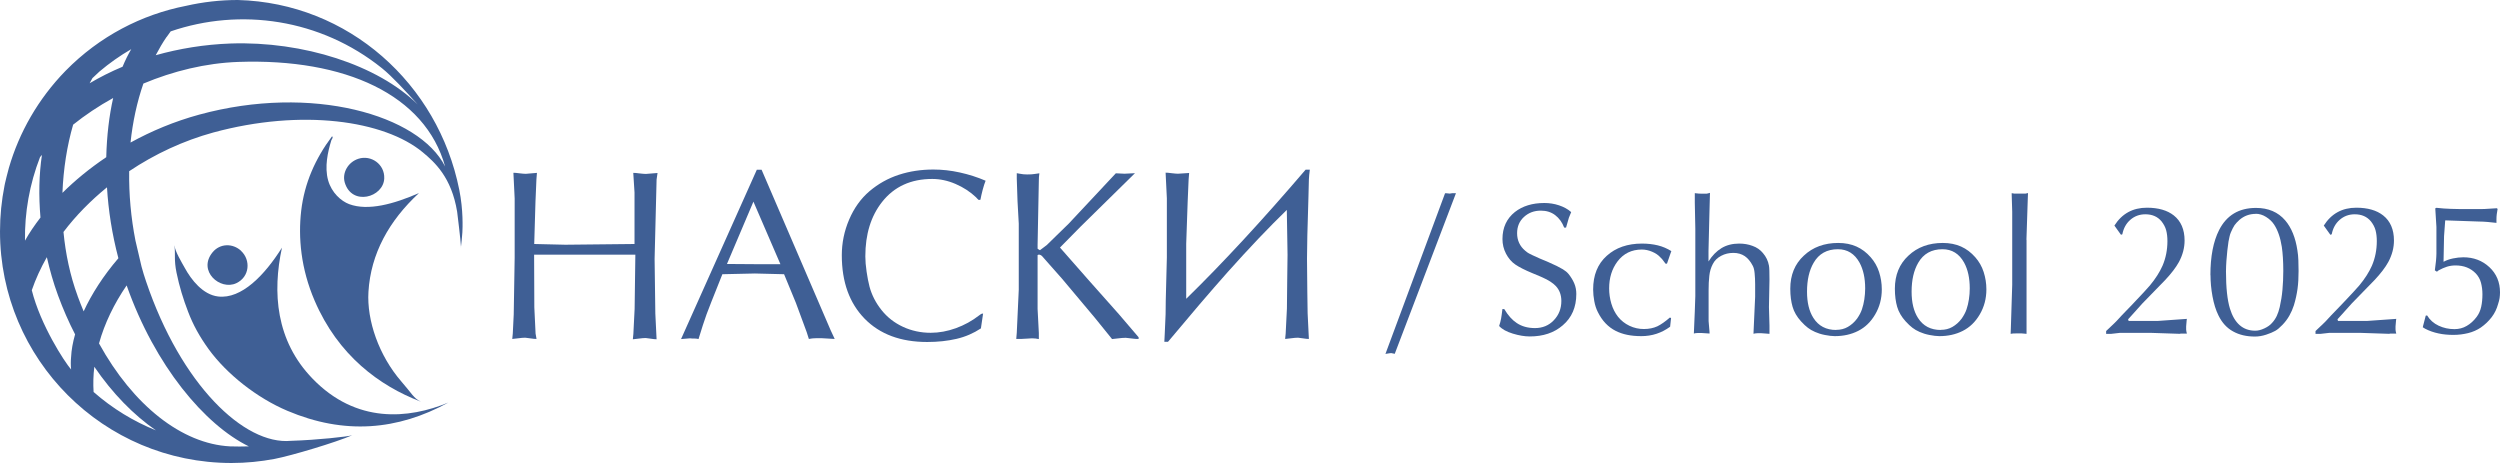 <?xml version="1.0" encoding="UTF-8"?>
<svg id="_Слой_2" data-name="Слой 2" xmlns="http://www.w3.org/2000/svg" viewBox="0 0 239.04 44.27">
  <defs>
    <style>
      .cls-1 {
        fill: #3f5f95;
      }
    </style>
  </defs>
  <g id="Layer_1" data-name="Layer 1">
    <g>
      <g>
        <g>
          <path class="cls-1" d="m44.07,23.66c.05-.5.12-.99.14-1.44.02-.38.1-2.13-.3-4.09C41.89,8.03,33.33.28,22.74,0c-1.67,0-3.34.19-4.96.56-4.23.83-8.26,2.9-11.51,6.21C3.64,9.47,1.83,12.67.85,16.05c-.02.08-.04.15-.06.23-.06.2-.11.41-.16.61-.05.22-.11.44-.16.67-.01.07-.03.13-.04.2-.28,1.41-.43,2.88-.43,4.37,0,12.23,9.91,22.14,22.14,22.14,1.4,0,2.78-.14,4.11-.39,1.62-.31,5.89-1.59,7.42-2.26-.44.13-3.3.45-5.86.53-4.45.42-10.5-5.36-13.84-15.23-.16-.47-.31-.95-.44-1.44l-.58-2.48c-.43-2.19-.63-4.43-.6-6.63,2.46-1.65,5.2-2.92,8.04-3.7,8.46-2.3,16.35-1.16,20.03,1.89,1.13.94,2.75,2.38,3.29,5.69,0,0,.34,2.71.37,3.4M15.94,3.53c.13-.19.26-.36.38-.53,6.66-2.28,14.31-1.21,20.2,3.52.98.79,2.24,2.17,3.42,3.47-3.81-3.77-10.95-6.07-17.89-5.83-2.51.09-4.92.49-7.16,1.12.32-.61.66-1.2,1.04-1.75m6.87,2.39c10.21-.35,17.86,3.14,19.76,10-2.48-4.93-12.74-7.9-23.51-4.96-2.38.65-4.57,1.57-6.57,2.67.21-1.98.62-3.88,1.23-5.64,2.84-1.19,5.95-1.96,9.08-2.07m-13.93,1.53c.21-.21.43-.41.65-.61.96-.81,1.98-1.53,3.04-2.14-.29.49-.57,1.05-.83,1.68-1.12.47-2.17,1-3.15,1.58.09-.17.19-.34.28-.51m-1.87,4.48c1.15-.92,2.44-1.79,3.84-2.56-.38,1.68-.61,3.6-.66,5.66-1.58,1.06-2.99,2.22-4.19,3.41.09-2.29.44-4.51,1.02-6.51m-3.16,3.09c.06-.07.12-.14.18-.21-.28,1.88-.32,3.9-.14,5.99-.58.75-1.08,1.49-1.48,2.21-.04-2.68.43-5.39,1.44-7.99m2.97,20.31c-.66-.77-2.93-4.27-3.76-7.58.37-1.08.86-2.14,1.44-3.16.28,1.22.62,2.44,1.07,3.66.48,1.3,1.02,2.54,1.63,3.72-.22.77-.35,1.5-.38,2.15-.04.42-.04.82,0,1.21m.62-7.04c-.72-1.96-1.15-4.03-1.35-6.11,1.18-1.56,2.59-2.99,4.16-4.27.13,2.18.48,4.47,1.09,6.78-1.45,1.69-2.56,3.43-3.32,5.08-.2-.48-.4-.97-.58-1.47m1.53,9.19c-.05-.8-.03-1.61.07-2.42,1.73,2.54,3.76,4.61,5.89,6.08-2.13-.86-4.15-2.08-5.96-3.67m.52-4.65c.53-1.91,1.44-3.79,2.64-5.54,2.71,7.7,7.48,13.34,11.68,15.39-.6.02-1.2.02-1.8,0-4.6-.24-9.26-3.92-12.52-9.84"/>
          <path class="cls-1" d="m23.06,23.99c-.8-.75-2.03-.73-2.74.14-1.45,1.78.73,3.67,2.27,2.95,1.3-.61,1.39-2.22.47-3.08"/>
          <path class="cls-1" d="m16.68,23.49c.11.82-.06,1.34.2,2.59.27,1.31.64,2.52,1.11,3.74.47,1.23,1.08,2.35,1.97,3.58,1.72,2.36,4.59,4.64,7.52,5.88,5.45,2.31,10.54,1.87,15.39-.79-3.81,1.58-8.81,2.04-12.99-2.29-3.52-3.63-3.84-8.26-2.92-12.52-1.66,2.64-3.87,4.93-6.1,4.67-1.47-.17-2.58-1.61-3.19-2.73-.33-.59-.93-1.58-.98-2.13"/>
          <path class="cls-1" d="m34.27,15.18c-.99.32-1.57,1.34-1.31,2.26.67,2.3,3.72,1.44,3.78-.39.05-1.35-1.26-2.26-2.47-1.87"/>
          <path class="cls-1" d="m40.23,38.4c-.68-.32-.83-.75-1.86-1.93-2.13-2.46-3.31-5.82-3.14-8.57.22-3.65,1.97-6.79,4.83-9.44-2.41,1.05-4.86,1.73-6.67,1.06-.77-.29-1.68-1.08-2.02-2.29-.35-1.28-.03-2.71.31-3.81.04-.12.21-.27.07-.39-1.62,2.16-2.64,4.49-2.95,7.11-.3,2.57-.03,5.55,1.28,8.6,2.25,5.25,6.2,8.15,10.14,9.66"/>
        </g>
        <g>
          <path class="cls-1" d="m60.75,24.35h-9.68l.02,5.04.12,2.51.09.51c-.16,0-.36-.02-.62-.06-.26-.04-.41-.06-.46-.06-.17,0-.41.02-.7.06-.3.04-.48.06-.54.06l.05-.51.09-1.83.09-5.43v-5.66l-.12-2.46c.12,0,.32.01.58.05.26.03.46.05.6.05l1.07-.09-.05.63-.09,2.12-.12,4.05,2.98.07,6.61-.07v-4.92l-.12-1.88c.13,0,.32.01.59.05.27.03.47.05.62.05l1.11-.09-.09.63-.19,7.58.07,5.23.12,2.46c-.14,0-.33-.02-.58-.06-.25-.04-.4-.06-.46-.06-.17,0-.4.02-.7.06-.29.04-.47.06-.53.06l.05-.51.12-2.39.07-5.15Z"/>
          <path class="cls-1" d="m72.36,16.23h.46l6.6,15.34.39.84-1.19-.07h-.63c-.2,0-.42.02-.65.07l-.21-.66-1.03-2.79-1.13-2.74-2.79-.07-3.11.07c-.9,2.24-1.4,3.52-1.51,3.83-.22.6-.47,1.39-.77,2.37-.09-.03-.22-.05-.39-.05s-.31,0-.42-.02l-.86.07,7.24-16.18Zm-.06,9.03h2.32s-2.58-5.98-2.58-5.98l-2.53,5.96,2.79.02Z"/>
          <path class="cls-1" d="m93.74,19.1l-.16.02c-.09-.08-.18-.16-.26-.26-.56-.53-1.21-.95-1.95-1.27-.74-.32-1.49-.48-2.23-.48-2.04,0-3.64.73-4.8,2.2-1.07,1.36-1.6,3.09-1.6,5.2,0,.43.04.92.12,1.46.08.54.17,1.02.28,1.44.22.81.6,1.55,1.15,2.24s1.23,1.22,2.05,1.6c.82.38,1.7.57,2.65.57.8,0,1.61-.15,2.41-.44.8-.29,1.55-.7,2.23-1.23.06-.05.12-.09.17-.12.05-.03.12-.05.2-.05l-.21,1.42c-.7.46-1.47.8-2.33,1-.86.2-1.79.3-2.8.3-2.54,0-4.53-.74-5.99-2.23-1.45-1.49-2.18-3.5-2.18-6.06,0-1.18.23-2.31.7-3.41s1.11-2,1.95-2.72c.84-.71,1.77-1.23,2.81-1.57s2.14-.5,3.3-.5c.82,0,1.66.09,2.52.28.86.19,1.68.45,2.47.79-.09.23-.19.52-.28.87-.09.35-.16.65-.21.92Z"/>
          <path class="cls-1" d="m97.29,19.2l-.07-2.11v-.53l.28.05c.23.05.47.07.71.07.14,0,.27,0,.4-.01s.39-.04.77-.1c-.02.11-.03.23-.04.36,0,.13-.01.24-.01.31l-.12,6.15v.39c.12.09.2.14.23.14l.65-.49.95-.93,1.14-1.11,4.51-4.82.83.04,1-.05-5.2,5.11-1.97,2c1.87,2.14,3.75,4.26,5.64,6.38l1.88,2.2v.16c-.17,0-.32,0-.44-.02-.47-.06-.73-.09-.79-.09-.2,0-.46.02-.77.06-.31.04-.49.06-.54.06-.56-.68-1.11-1.36-1.65-2.04l-3.14-3.74-1.93-2.18c-.16-.12-.29-.15-.4-.07v5.15l.12,2.3v.58c-.23-.05-.44-.07-.66-.07-.11,0-.28.01-.52.03s-.42.03-.54.03h-.44l.05-.6.19-4.11v-6.31l-.12-2.18Z"/>
          <path class="cls-1" d="m123.03,20.08c-1.66,1.61-3.54,3.58-5.64,5.93-1.74,1.96-3.64,4.19-5.71,6.67h-.35l.04-.81.08-1.83c0-.71.02-1.74.06-3.09s.06-2.13.06-2.33v-5.65l-.12-2.46c.12,0,.32.01.58.05.26.03.46.05.6.05l1.07-.07-.05.63-.09,2.11-.14,4.04v5.25c3.5-3.42,7.3-7.53,11.42-12.35h.4c-.02.12-.04.3-.06.52s-.03.37-.03.43c-.01.65-.03,1.18-.04,1.6-.1,3-.14,4.99-.14,5.96s.01,1.99.03,3.19.03,1.88.03,2.03l.12,2.46c-.14,0-.33-.02-.58-.06-.25-.04-.4-.06-.46-.06-.17,0-.4.02-.7.06-.29.04-.47.06-.53.06l.05-.51.12-2.39c0-.45.01-1.4.03-2.85.02-1.45.03-2.22.03-2.3l-.07-4.27Z"/>
        </g>
      </g>
      <g>
        <path class="cls-1" d="m139.21,18.48l-5.85,15.35-.34-.07-.18.02-.37.06,5.7-15.36h.16s.29.03.29.03l.25-.04h.34Z"/>
        <path class="cls-1" d="m143.65,29.55h.18c.37.62.77,1.06,1.2,1.34.48.32,1.06.48,1.74.48.72,0,1.33-.25,1.8-.75.48-.5.72-1.11.72-1.84,0-.56-.17-1.04-.52-1.42-.28-.3-.71-.58-1.3-.84-.07-.04-.4-.17-.97-.41-.7-.29-1.23-.56-1.6-.81s-.67-.6-.9-1.04-.34-.91-.34-1.4c0-1.1.4-1.96,1.19-2.59.73-.57,1.67-.86,2.81-.86.48,0,.95.07,1.4.22s.85.36,1.17.65c-.08.19-.16.37-.22.54-.01.04-.1.35-.27.94h-.18c-.19-.5-.48-.9-.86-1.19-.38-.29-.84-.43-1.37-.43-.64,0-1.17.2-1.61.6-.44.4-.66.92-.66,1.56,0,.68.26,1.24.77,1.67.14.12.26.21.36.26.1.05.21.11.34.17l.68.31.81.34c.28.13.55.26.83.38.19.11.39.22.59.32.23.14.41.29.54.45.24.3.42.6.55.91.13.31.19.64.19,1,0,1.26-.43,2.26-1.3,3-.82.71-1.87,1.06-3.15,1.06-.49,0-1.03-.09-1.62-.27s-1.03-.42-1.31-.73c.09-.26.15-.5.19-.72.04-.22.08-.51.12-.87Z"/>
        <path class="cls-1" d="m159.8,24.02l-.41,1.19h-.14c-.07-.1-.15-.2-.23-.31-.08-.11-.17-.21-.25-.28-.2-.23-.47-.41-.8-.55-.33-.14-.66-.21-.98-.21-.98,0-1.76.38-2.34,1.15-.53.71-.79,1.56-.79,2.57,0,.49.07.97.21,1.45.14.47.35.89.64,1.26.29.36.65.65,1.09.86.44.21.9.31,1.38.31s.93-.09,1.29-.26c.35-.17.75-.45,1.2-.84l.11.05-.09.83c-.82.6-1.73.9-2.75.9s-1.79-.17-2.45-.5c-.73-.37-1.3-.97-1.71-1.8-.16-.31-.27-.66-.34-1.04-.07-.38-.11-.75-.11-1.12,0-1.37.43-2.44,1.3-3.22.86-.78,1.99-1.17,3.37-1.17.55,0,1.06.06,1.51.17.46.11.9.3,1.33.57Z"/>
        <path class="cls-1" d="m162.05,19.37v-.9c.27.04.51.05.7.05h.43c.08-.02.14-.04.17-.04l.15-.04-.05,1.91-.09,3.64v1.01c.35-.56.77-.99,1.25-1.28s1.05-.43,1.68-.43c.46,0,.88.07,1.28.22.4.14.73.37.99.68.31.36.5.76.58,1.21.04.2.05.65.05,1.35l-.05,2.61.05,1.75v.81c-.08-.01-.21-.02-.37-.03s-.3-.02-.41-.03h-.36c-.12,0-.25.02-.39.05l.07-1.55.09-1.98v-1.21c0-.38-.02-.73-.05-1.05-.03-.32-.09-.56-.19-.73-.21-.4-.46-.7-.75-.9-.3-.2-.66-.31-1.09-.31s-.81.09-1.17.28c-.36.19-.63.45-.8.79-.18.34-.29.72-.33,1.12-.05.41-.07.88-.07,1.4v2.93l.09,1.06v.13l-.75-.05h-.39c-.13,0-.25.02-.36.05l.09-2.12.05-1.46v-6.44l-.05-2.53Z"/>
        <path class="cls-1" d="m171.18,27.61c0-1.31.43-2.37,1.3-3.17.86-.81,1.96-1.21,3.28-1.21s2.31.46,3.11,1.37c.36.41.63.88.8,1.41.17.53.26,1.08.26,1.66,0,.88-.21,1.67-.63,2.39-.42.72-.96,1.24-1.63,1.58s-1.41.5-2.24.5c-.26,0-.58-.04-.94-.11-.36-.07-.67-.17-.94-.29s-.5-.25-.69-.4c-.19-.14-.41-.35-.65-.61-.4-.44-.67-.91-.81-1.39s-.22-1.06-.22-1.73Zm4.39,3.93c.41,0,.78-.09,1.11-.28s.63-.45.89-.8c.2-.29.36-.58.46-.88.1-.3.18-.62.23-.96.05-.34.08-.69.08-1.04,0-.99-.18-1.81-.54-2.47-.47-.85-1.16-1.28-2.07-1.28-1.04,0-1.82.43-2.32,1.3-.42.72-.63,1.64-.63,2.76,0,1.03.2,1.87.61,2.51.49.77,1.22,1.15,2.18,1.15Z"/>
        <path class="cls-1" d="m181.18,27.61c0-1.31.43-2.37,1.3-3.17.86-.81,1.96-1.21,3.28-1.21s2.31.46,3.11,1.37c.36.41.63.88.8,1.41.17.53.26,1.08.26,1.66,0,.88-.21,1.67-.63,2.39-.42.72-.96,1.24-1.63,1.58s-1.41.5-2.24.5c-.26,0-.58-.04-.94-.11-.36-.07-.67-.17-.94-.29s-.5-.25-.69-.4c-.19-.14-.41-.35-.65-.61-.4-.44-.67-.91-.81-1.39s-.22-1.06-.22-1.73Zm4.39,3.93c.41,0,.78-.09,1.11-.28s.63-.45.89-.8c.2-.29.36-.58.46-.88.1-.3.18-.62.23-.96.05-.34.08-.69.08-1.04,0-.99-.18-1.81-.54-2.47-.47-.85-1.16-1.28-2.07-1.28-1.04,0-1.82.43-2.32,1.3-.42.72-.63,1.64-.63,2.76,0,1.03.2,1.87.61,2.51.49.77,1.22,1.15,2.18,1.15Z"/>
        <path class="cls-1" d="m193.77,22.92v9l-.46-.04h-.53c-.23,0-.41.01-.53.04l.02-.54.13-4.15v-6.99l-.05-1.64v-.13l.23.04h1.1l.23-.05-.02.49-.13,3.98Z"/>
        <path class="cls-1" d="m208.47,31.92l-2.72-.09h-3.08l-.79.09h-.5v-.27c.25-.24.5-.48.76-.72.13-.12.37-.37.72-.76l1.08-1.12c.89-.94,1.43-1.52,1.62-1.75.54-.65.94-1.28,1.21-1.89.31-.72.47-1.51.47-2.36,0-.38-.04-.73-.12-1.03s-.23-.58-.44-.85c-.38-.46-.9-.68-1.55-.68-.56,0-1.04.18-1.44.53s-.65.81-.76,1.38l-.13.05-.63-.88c.72-1.14,1.76-1.71,3.11-1.71,1.09,0,1.95.25,2.57.74.68.54,1.03,1.34,1.03,2.4,0,.69-.18,1.38-.54,2.05-.29.53-.73,1.1-1.31,1.72l-2.18,2.24-1.06,1.18-.31.34.05.16h2.74l2.83-.2-.02.13-.05.59v.29c0,.08.02.21.07.4h-.63Z"/>
        <path class="cls-1" d="m211.35,26.32c0-1.8.28-3.24.83-4.32.72-1.42,1.9-2.12,3.53-2.12,1.18,0,2.11.4,2.79,1.19.6.7.99,1.66,1.17,2.88.05.31.08.62.09.92.01.3.02.65.02,1.04,0,.64-.03,1.21-.1,1.71-.07.5-.18,1.03-.35,1.58-.11.34-.25.66-.43.98-.18.32-.4.61-.66.88-.26.27-.49.47-.7.58-.21.12-.5.24-.86.36-.37.12-.72.18-1.07.18-.8,0-1.5-.16-2.09-.49-.59-.32-1.06-.83-1.4-1.53-.25-.5-.44-1.11-.57-1.82s-.19-1.39-.19-2.03Zm4.33-5.87c-.59,0-1.11.19-1.56.58-.19.17-.34.34-.46.5-.11.17-.23.4-.35.68-.06.13-.1.27-.13.41-.03.14-.06.3-.1.48l-.11.85c-.04.34-.07.67-.09,1-.02.33-.04.66-.04,1,0,1.56.13,2.75.38,3.56.43,1.4,1.24,2.11,2.42,2.11.26,0,.55-.07.87-.22s.56-.32.73-.52c.19-.2.34-.43.46-.68.11-.25.21-.52.28-.84.12-.53.21-1.08.26-1.65.05-.57.08-1.17.08-1.81,0-.91-.05-1.67-.14-2.29-.14-.9-.39-1.61-.74-2.14-.19-.29-.45-.53-.77-.73-.32-.2-.65-.3-.99-.3Z"/>
        <path class="cls-1" d="m228.49,31.92l-2.72-.09h-3.08l-.79.09h-.5v-.27c.25-.24.5-.48.76-.72.13-.12.37-.37.72-.76l1.08-1.12c.89-.94,1.43-1.52,1.62-1.75.54-.65.94-1.28,1.21-1.89.31-.72.47-1.51.47-2.36,0-.38-.04-.73-.12-1.03s-.23-.58-.44-.85c-.38-.46-.9-.68-1.55-.68-.56,0-1.04.18-1.44.53s-.65.81-.76,1.38l-.13.05-.63-.88c.72-1.14,1.76-1.71,3.11-1.71,1.09,0,1.95.25,2.57.74.68.54,1.03,1.34,1.03,2.4,0,.69-.18,1.38-.54,2.05-.29.53-.73,1.1-1.31,1.72l-2.18,2.24-1.06,1.18-.31.34.05.16h2.74l2.83-.2-.02.13-.05.59v.29c0,.08.02.21.07.4h-.63Z"/>
        <path class="cls-1" d="m231.67,31.36v-.14l.27-1.04.13-.02c.26.43.63.76,1.1.98.47.22.97.33,1.51.33.43,0,.83-.1,1.18-.31.35-.2.67-.49.94-.85.22-.29.36-.61.44-.97.08-.36.12-.76.12-1.21,0-.4-.05-.76-.14-1.1s-.26-.63-.49-.88c-.5-.52-1.15-.77-1.94-.77-.29,0-.56.04-.82.12-.26.08-.52.2-.8.35l-.16.13-.2-.13c.05-.36.08-.66.11-.91.02-.25.04-.48.04-.69v-2.55l-.11-1.78.11-.05c.46.05.92.09,1.38.1.46.02,1.04.02,1.72.02h1.19c.17,0,.45-.01.85-.04.4-.02.61-.04.64-.04l.07.07c-.03.17-.06.34-.08.5-.02.16-.03.33-.03.5v.33c-.31-.04-.6-.07-.87-.09s-.55-.04-.84-.04l-3.19-.11-.11,1.51-.05,2.45c.26-.14.56-.25.9-.32.34-.07.67-.11.99-.11.98,0,1.81.31,2.49.94.68.63,1.02,1.44,1.02,2.42,0,.19-.02.37-.04.54s-.08.37-.15.59c-.12.44-.32.86-.61,1.24-.29.38-.64.71-1.04.99-.36.24-.76.42-1.21.53-.45.11-.92.17-1.41.17s-.98-.04-1.42-.14c-.44-.09-.88-.24-1.3-.46l-.16-.11Z"/>
      </g>
    </g>
  </g>
</svg>